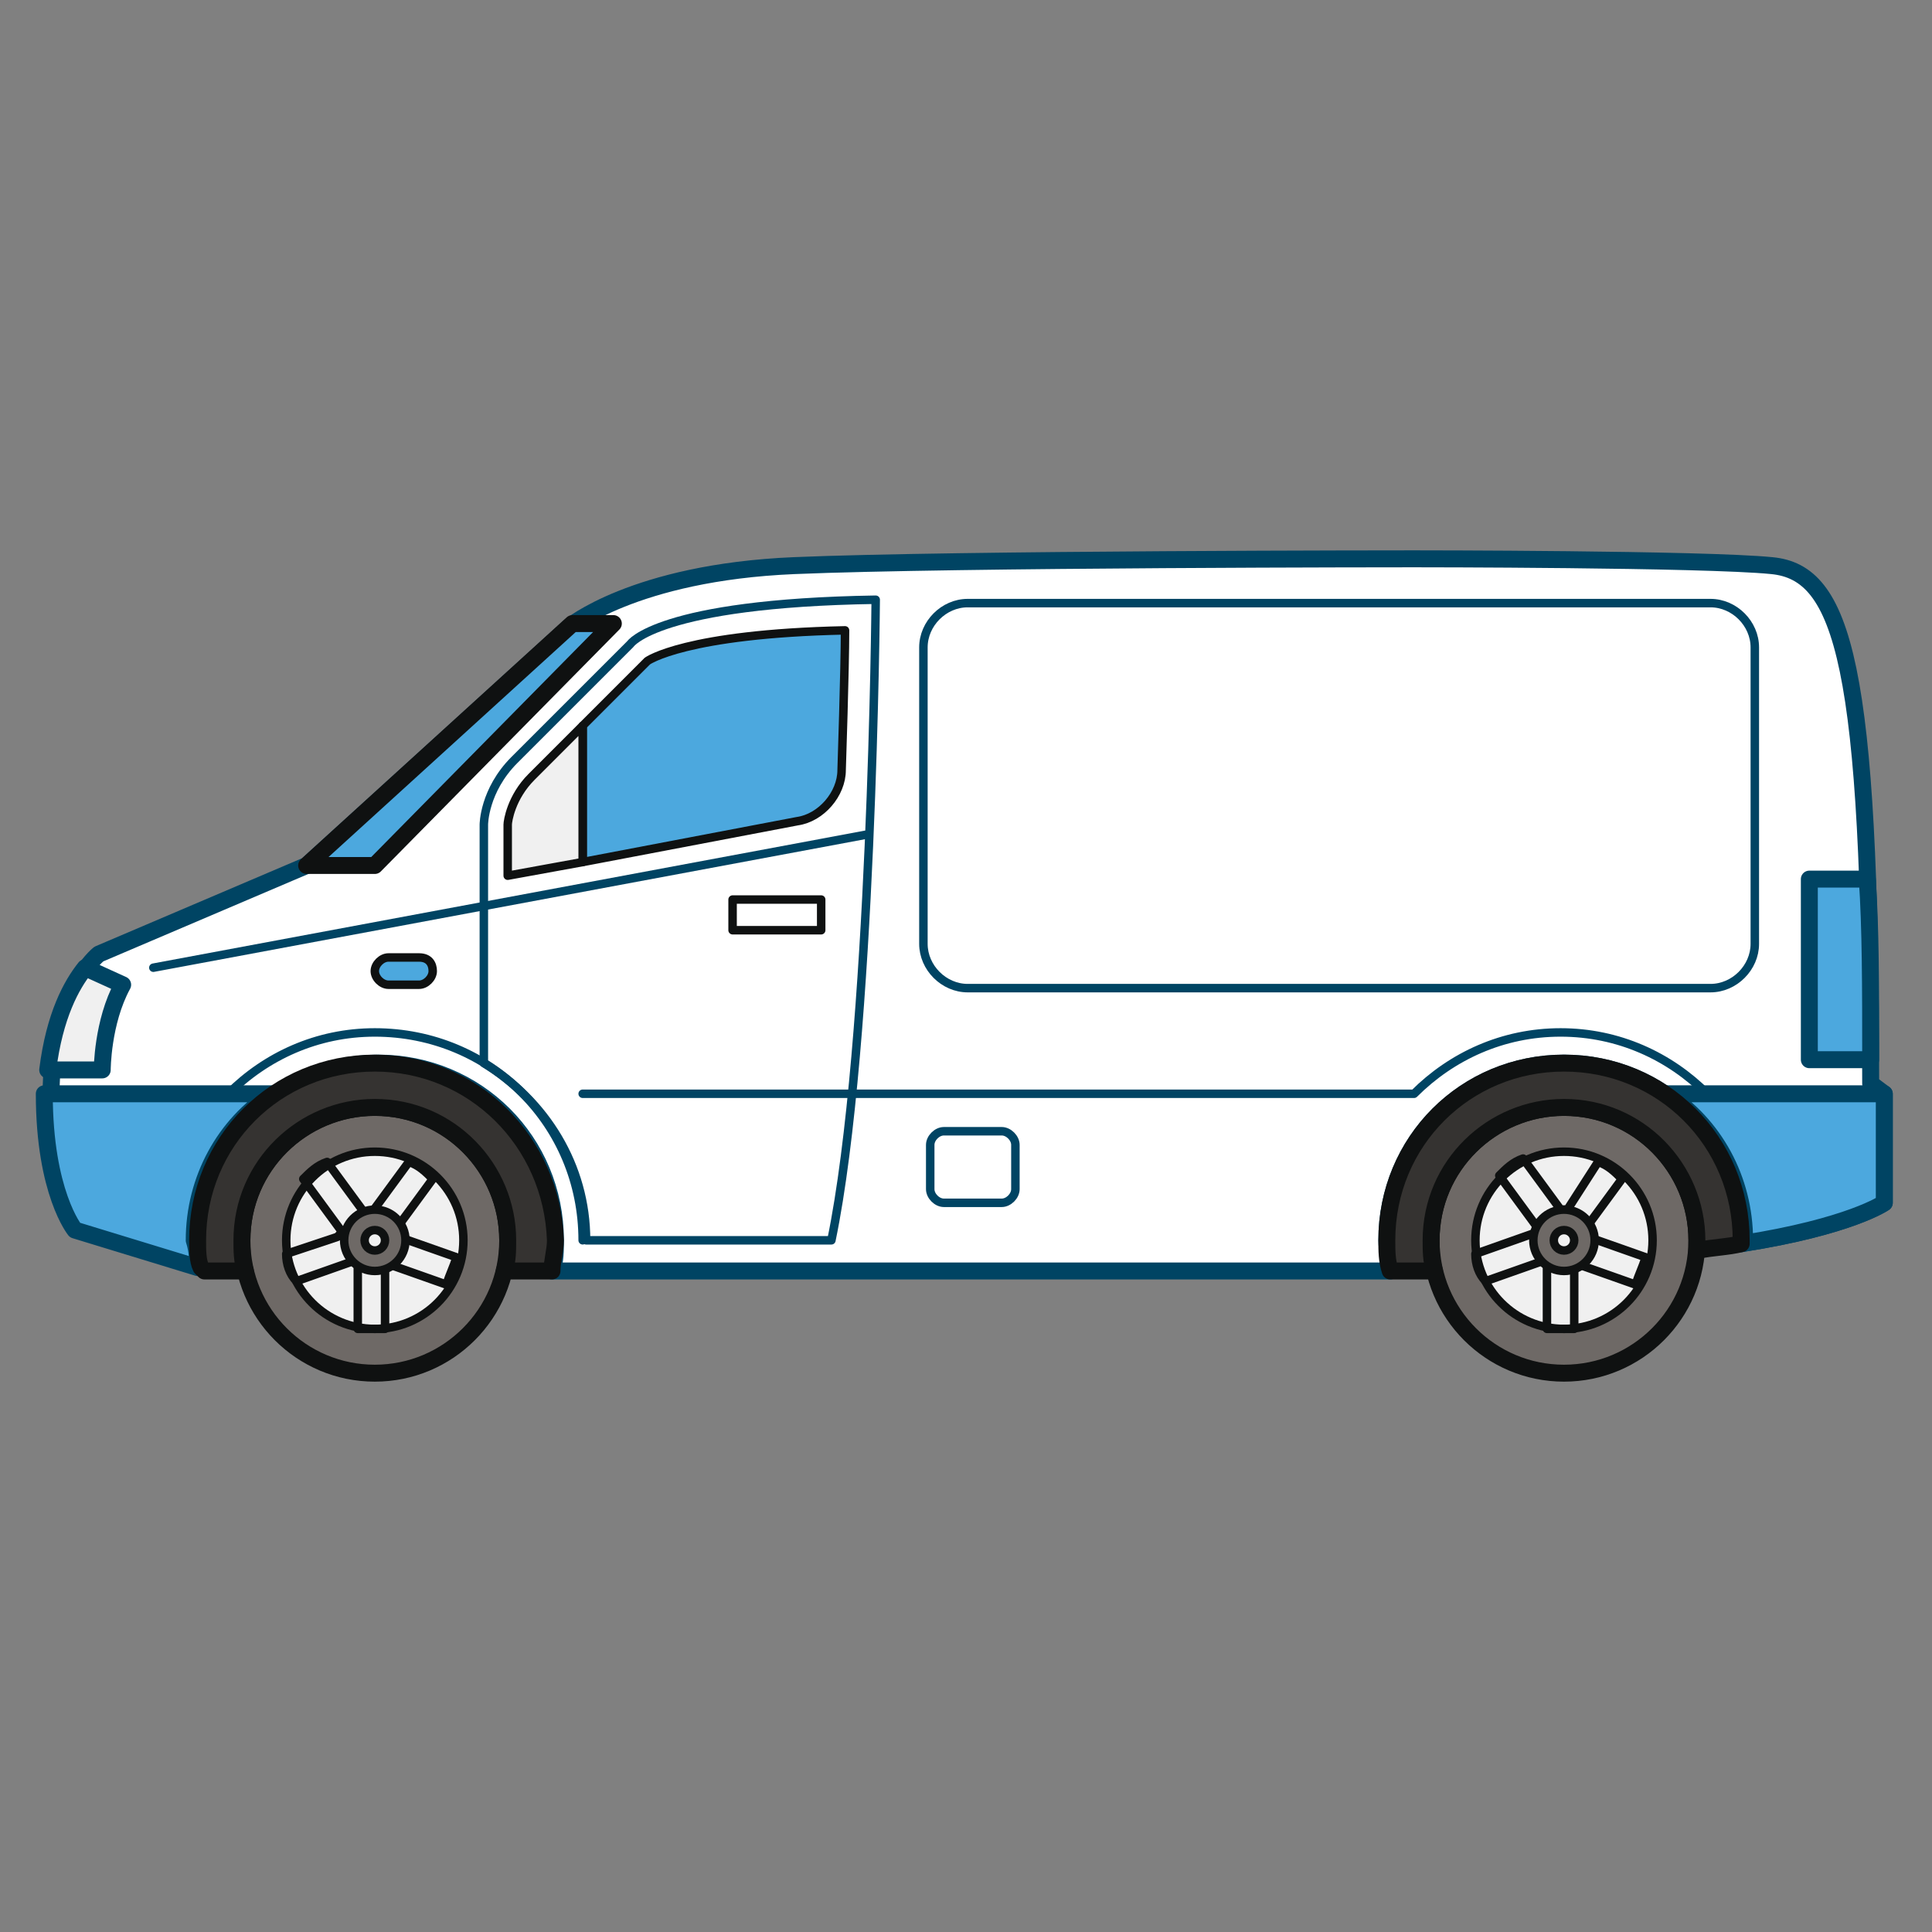 <svg width="114" height="114" viewBox="0 0 114 114" fill="none" xmlns="http://www.w3.org/2000/svg">
<rect x="0" y="0" width="114" height="114" fill="#808080" stroke="none"/>
<path d="M22.116 81.026C26.447 81.026 29.958 77.516 29.958 73.185C29.958 68.854 26.447 65.344 22.116 65.344C17.786 65.344 14.275 68.854 14.275 73.185C14.275 77.516 17.786 81.026 22.116 81.026Z" fill="#6E6966" stroke="#0F1111" stroke-miterlimit="10" stroke-linecap="round" stroke-linejoin="round"/>
<path d="M92.286 81.026C96.616 81.026 100.127 77.516 100.127 73.185C100.127 68.854 96.616 65.344 92.286 65.344C87.955 65.344 84.444 68.854 84.444 73.185C84.444 77.516 87.955 81.026 92.286 81.026Z" fill="#6E6966" stroke="#0F1111" stroke-miterlimit="10" stroke-linecap="round" stroke-linejoin="round"/>
<path d="M110.381 63.937C110.381 39.206 108.772 33.778 104.55 33.376C100.529 32.974 83.439 32.974 83.439 32.974C83.439 32.974 56.296 32.974 46.847 33.376C37.397 33.778 33.577 36.995 33.577 36.995L18.095 51.069L5.831 56.296C5.831 56.296 3.016 58.508 3.016 64.54C3.016 70.572 4.825 72.582 4.825 72.582L12.063 74.794C12.063 74.191 11.862 73.788 11.862 73.185C11.862 67.355 16.487 62.73 22.317 62.73C28.148 62.73 32.773 67.355 32.773 73.185C32.773 73.788 32.773 74.392 32.571 74.995H81.026C81.429 74.995 81.63 74.995 82.032 74.995C82.032 74.392 81.831 73.788 81.831 73.185C81.831 67.355 86.455 62.73 92.286 62.73C98.116 62.73 102.741 67.355 102.741 73.185V73.386C109.175 72.381 111.185 70.974 111.185 70.974V64.54L110.381 63.937Z" fill="white" stroke="#004463" stroke-miterlimit="10" stroke-linecap="round" stroke-linejoin="round"/>
<path d="M22.116 78.413C25.003 78.413 27.344 76.073 27.344 73.186C27.344 70.298 25.003 67.958 22.116 67.958C19.229 67.958 16.889 70.298 16.889 73.186C16.889 76.073 19.229 78.413 22.116 78.413Z" fill="#F0F0F0" stroke="#0F1111" stroke-width="0.5" stroke-miterlimit="10" stroke-linecap="round" stroke-linejoin="round"/>
<path d="M16.889 73.989C16.889 74.592 17.09 75.195 17.492 75.598L20.91 74.391L21.111 74.592V78.412C21.312 78.412 21.714 78.412 21.915 78.412C22.116 78.412 22.518 78.412 22.72 78.412V74.793C22.921 74.793 22.921 74.592 22.921 74.592L26.339 75.799C26.54 75.195 26.741 74.793 26.942 74.19L23.524 72.984C23.524 72.783 23.524 72.783 23.323 72.582L25.534 69.566C25.132 69.164 24.73 68.762 24.127 68.561L21.915 71.576H21.714H21.513L19.302 68.561C18.698 68.762 18.296 69.164 17.894 69.566L20.106 72.582C20.106 72.783 20.106 72.783 19.905 72.984L16.889 73.989Z" stroke="#0F1111" stroke-width="0.5" stroke-miterlimit="10" stroke-linecap="round" stroke-linejoin="round"/>
<path d="M22.116 74.995C23.116 74.995 23.926 74.185 23.926 73.186C23.926 72.186 23.116 71.376 22.116 71.376C21.117 71.376 20.307 72.186 20.307 73.186C20.307 74.185 21.117 74.995 22.116 74.995Z" fill="#6E6966" stroke="#0F1111" stroke-width="0.5" stroke-miterlimit="10" stroke-linecap="round" stroke-linejoin="round"/>
<path d="M22.116 73.788C22.45 73.788 22.72 73.518 22.72 73.185C22.72 72.852 22.45 72.582 22.116 72.582C21.783 72.582 21.513 72.852 21.513 73.185C21.513 73.518 21.783 73.788 22.116 73.788Z" fill="#F0F0F0" stroke="#0F1111" stroke-width="0.5" stroke-miterlimit="10" stroke-linecap="round" stroke-linejoin="round"/>
<path d="M92.286 78.413C95.173 78.413 97.513 76.073 97.513 73.186C97.513 70.298 95.173 67.958 92.286 67.958C89.398 67.958 87.058 70.298 87.058 73.186C87.058 76.073 89.398 78.413 92.286 78.413Z" fill="#F0F0F0" stroke="#0F1111" stroke-width="0.5" stroke-miterlimit="10" stroke-linecap="round" stroke-linejoin="round"/>
<path d="M87.058 73.989C87.058 74.592 87.259 75.195 87.661 75.597L91.079 74.391L91.28 74.592V78.412C91.481 78.412 91.883 78.412 92.085 78.412C92.286 78.412 92.688 78.412 92.889 78.412V74.793C93.09 74.793 93.09 74.592 93.09 74.592L96.508 75.799C96.709 75.195 96.91 74.793 97.111 74.19L93.693 72.984C93.693 72.783 93.693 72.783 93.492 72.582L95.704 69.566C95.302 69.164 94.899 68.761 94.296 68.56L92.487 71.375H92.286H92.085L89.873 68.359C89.27 68.56 88.868 68.963 88.466 69.365L90.677 72.38C90.677 72.582 90.677 72.582 90.476 72.783L87.058 73.989Z" stroke="#0F1111" stroke-width="0.5" stroke-miterlimit="10" stroke-linecap="round" stroke-linejoin="round"/>
<path d="M92.286 74.995C93.285 74.995 94.095 74.185 94.095 73.186C94.095 72.186 93.285 71.376 92.286 71.376C91.286 71.376 90.476 72.186 90.476 73.186C90.476 74.185 91.286 74.995 92.286 74.995Z" fill="#6E6966" stroke="#0F1111" stroke-width="0.5" stroke-miterlimit="10" stroke-linecap="round" stroke-linejoin="round"/>
<path d="M92.286 73.788C92.619 73.788 92.889 73.518 92.889 73.185C92.889 72.852 92.619 72.582 92.286 72.582C91.953 72.582 91.683 72.852 91.683 73.185C91.683 73.518 91.953 73.788 92.286 73.788Z" fill="#F0F0F0" stroke="#0F1111" stroke-width="0.5" stroke-miterlimit="10" stroke-linecap="round" stroke-linejoin="round"/>
<path d="M102.741 73.387C109.175 72.381 111.185 70.974 111.185 70.974V64.54H98.317C101.132 66.35 102.942 69.567 102.942 73.186C102.741 73.387 102.741 73.387 102.741 73.387ZM11.661 74.794L4.423 72.582C4.423 72.582 2.614 70.371 2.614 64.54H16.085C13.27 66.35 11.46 69.567 11.46 73.186C11.661 73.789 11.661 74.392 11.661 74.794Z" fill="#4CA8DE" stroke="#004463" stroke-miterlimit="10" stroke-linecap="round" stroke-linejoin="round"/>
<path d="M110.381 62.529H106.762V51.873H110.18C110.381 54.688 110.381 58.307 110.381 62.529Z" fill="#4CA8DE" stroke="#004463" stroke-miterlimit="10" stroke-linecap="round" stroke-linejoin="round"/>
<path d="M2.815 63.132H6.032C6.032 63.132 6.032 60.318 7.238 58.106L5.026 57.101C4.222 58.106 3.217 59.915 2.815 63.132Z" fill="#F0F0F0" stroke="#004463" stroke-miterlimit="10" stroke-linecap="round" stroke-linejoin="round"/>
<path d="M33.778 36.794H36.191L22.116 51.069H18.095L33.778 36.794Z" fill="#4CA8DE" stroke="#0F1111" stroke-miterlimit="10" stroke-linecap="round" stroke-linejoin="round"/>
<path d="M34.381 64.539H83.439C85.651 62.328 88.667 60.92 92.085 60.92C95.503 60.92 98.519 62.328 100.73 64.539M34.381 73.185C34.381 66.349 28.952 60.92 22.116 60.92C18.698 60.92 15.682 62.328 13.471 64.539M9.048 57.1L51.069 49.259" stroke="#004463" stroke-width="0.5" stroke-miterlimit="10" stroke-linecap="round" stroke-linejoin="round"/>
<path d="M37.196 38.001C37.196 38.001 32.169 43.027 30.36 44.837C28.55 46.646 28.55 48.657 28.55 48.657V62.731C32.169 64.942 34.582 68.762 34.582 73.186H49.058C51.471 61.524 51.672 35.387 51.672 35.387C38.804 35.588 37.196 38.001 37.196 38.001Z" stroke="#004463" stroke-width="0.5" stroke-miterlimit="10" stroke-linecap="round" stroke-linejoin="round"/>
<path d="M92.286 62.73C86.455 62.73 81.831 67.355 81.831 73.186C81.831 73.789 81.831 74.392 82.032 74.995C83.037 74.995 83.841 74.995 84.645 74.995C84.444 74.392 84.444 73.789 84.444 73.186C84.444 68.762 88.064 65.344 92.286 65.344C96.709 65.344 100.127 68.963 100.127 73.186C100.127 73.387 100.127 73.588 100.127 73.789C101.132 73.588 101.937 73.588 102.741 73.387V73.186C102.741 67.355 98.116 62.73 92.286 62.73ZM22.116 62.73C16.286 62.73 11.661 67.355 11.661 73.186C11.661 73.789 11.661 74.392 11.862 74.794L12.063 74.995H14.476C14.275 74.392 14.275 73.789 14.275 73.186C14.275 68.762 17.894 65.344 22.116 65.344C26.54 65.344 29.958 68.963 29.958 73.186C29.958 73.789 29.958 74.392 29.757 74.995H31.566H32.571C32.571 74.392 32.773 73.789 32.773 73.186C32.571 67.355 27.947 62.73 22.116 62.73Z" fill="#353331" stroke="#0F1111" stroke-miterlimit="10" stroke-linecap="round" stroke-linejoin="round"/>
<path d="M24.73 56.497H22.921C22.519 56.497 22.116 56.899 22.116 57.301C22.116 57.703 22.519 58.105 22.921 58.105H24.73C25.132 58.105 25.534 57.703 25.534 57.301C25.534 56.899 25.333 56.497 24.73 56.497Z" fill="#4CA8DE" stroke="#0F1111" stroke-width="0.5" stroke-miterlimit="10" stroke-linecap="round" stroke-linejoin="round"/>
<path d="M48.455 53.079H43.227V54.889H48.455V53.079Z" stroke="#0F1111" stroke-width="0.5" stroke-miterlimit="10" stroke-linecap="round" stroke-linejoin="round"/>
<path d="M34.381 42.825V50.867L47.047 48.455C48.455 48.254 49.661 46.846 49.661 45.439C49.661 45.439 49.862 39.407 49.862 37.195C40.413 37.396 38.201 39.005 38.201 39.005C38.201 39.005 36.19 41.015 34.381 42.825Z" fill="#4CA8DE" stroke="#0F1111" stroke-width="0.5" stroke-miterlimit="10" stroke-linecap="round" stroke-linejoin="round"/>
<path d="M34.381 50.867V42.825C32.974 44.233 31.767 45.439 31.365 45.841C30.159 47.047 29.958 48.455 29.958 48.656V51.672L34.381 50.867Z" fill="#F0F0F0" stroke="#0F1111" stroke-width="0.5" stroke-miterlimit="10" stroke-linecap="round" stroke-linejoin="round"/>
<path d="M103.545 55.693C103.545 57.1 102.339 58.306 100.931 58.306H57.101C55.693 58.306 54.487 57.1 54.487 55.693V38.201C54.487 36.793 55.693 35.587 57.101 35.587H100.931C102.339 35.587 103.545 36.793 103.545 38.201V55.693ZM59.915 70.169C59.915 70.571 59.513 70.973 59.111 70.973H55.693C55.291 70.973 54.889 70.571 54.889 70.169V67.555C54.889 67.153 55.291 66.751 55.693 66.751H59.111C59.513 66.751 59.915 67.153 59.915 67.555V70.169Z" stroke="#004463" stroke-width="0.5" stroke-miterlimit="10" stroke-linecap="round" stroke-linejoin="round"/>
</svg>
